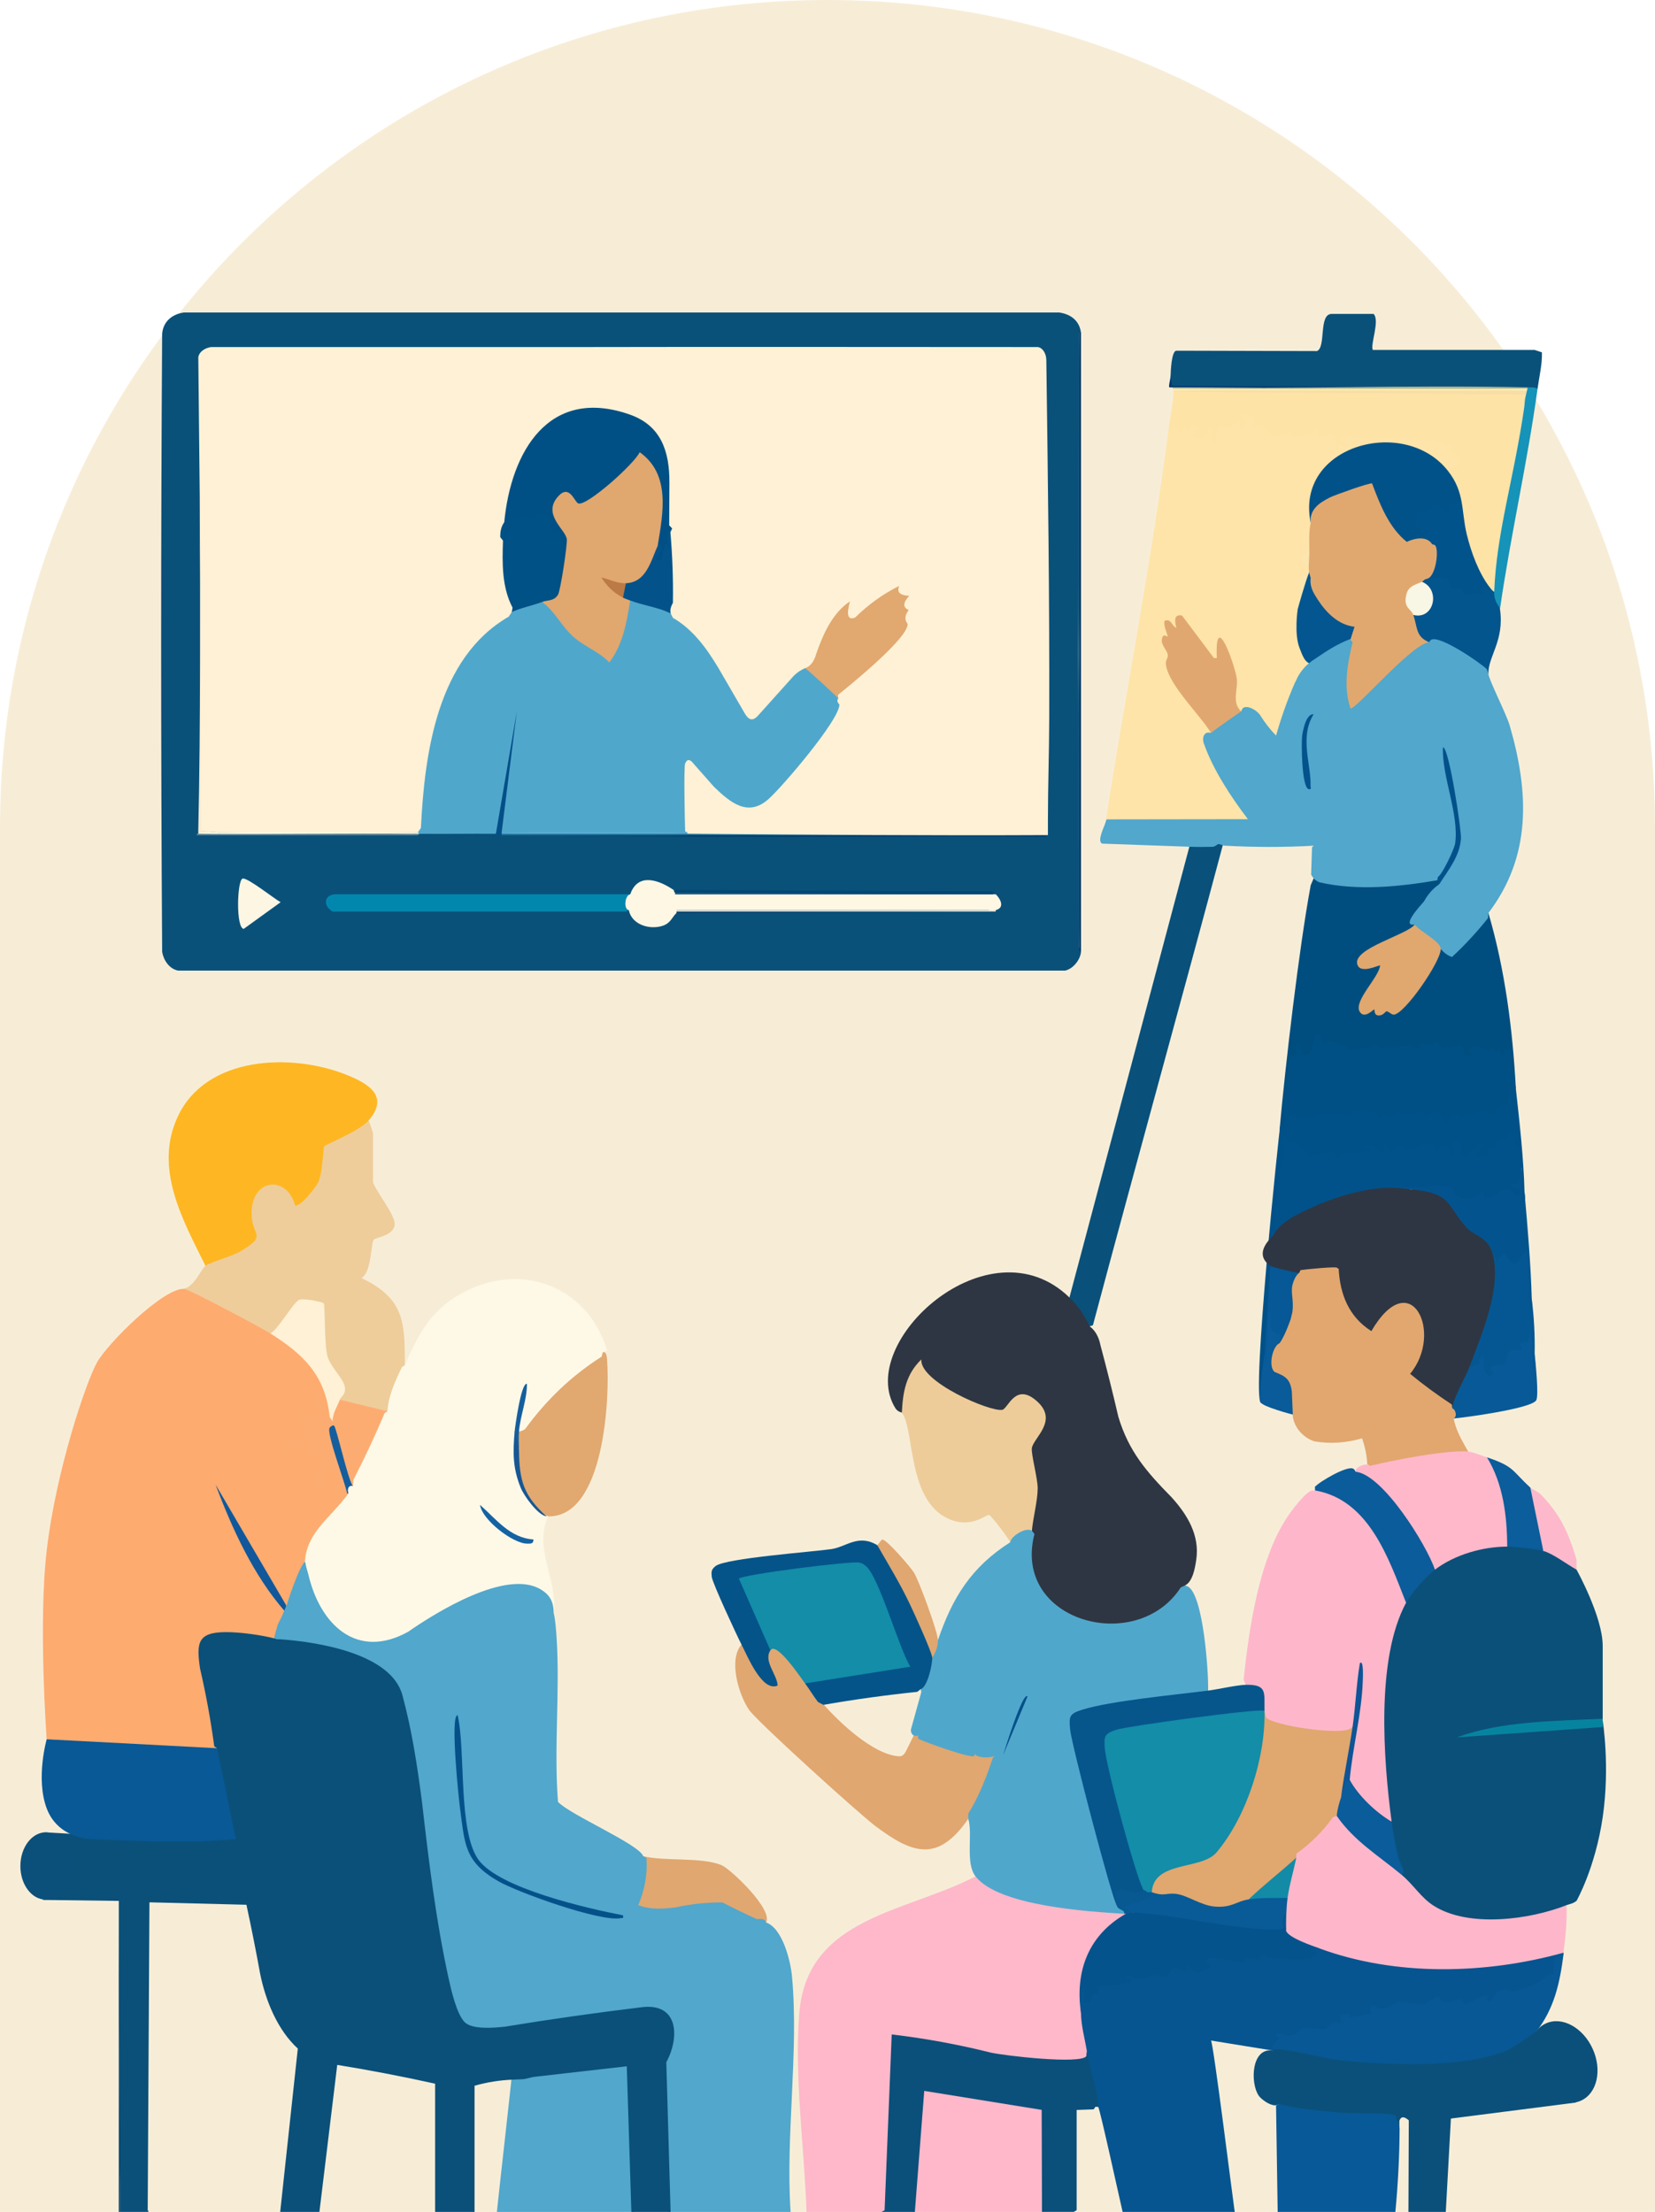 <svg width="443" height="592" viewBox="0 0 443 592" fill="none" xmlns="http://www.w3.org/2000/svg">
<path d="M0 221.5C0 99.169 99.169 0 221.5 0C343.831 0 443 99.169 443 221.5V592H0V221.5Z" fill="#F7EDD7"/>
<path d="M235.988 592L237.926 544.204L235.992 543.438C246.225 543.511 255.997 547.195 266.079 548.714C272.564 549.689 279.978 550.803 286.447 550.363C287.519 550.29 290.991 550.259 290.902 548.829L291.854 549.758L294.626 561.999C294.874 563.599 294.866 564.061 293.223 563.857L292.743 564.554L288.195 564.716V591.526L287.426 591.992H278.918L278.144 591.642L278.063 565.399L248.282 560.531C247.273 570.806 246.41 581.162 245.695 591.591L244.887 591.996H235.992L235.988 592Z" fill="#0B507A"/>
<path d="M411.172 543.821L412.475 543.008C415.48 543.544 418.423 543.628 421.304 543.266L422 543.821V561.936L421.745 562.745L388.367 567.015L387 592L386.422 591.998H377.528L377 592L377.094 567.497C376.112 566.622 375.076 566.175 374.577 567.613V569.5C373.703 569.989 372.91 567.725 372.922 566.819C362.883 566.665 352.874 565.74 342.893 564.052L342.336 563.092C341.079 564.368 337.754 562.132 336.883 560.826C334.617 557.415 334.934 547.841 340.789 548.831C340.287 548.296 340.499 548.091 341.176 548.446L341.683 547.675C358.532 550.809 376.159 553.395 393.53 550.604C400.479 549.487 405.132 547.486 410.379 543.347L411.172 543.821Z" fill="#0B507A"/>
<path d="M342.336 563.094C346.586 564.385 353.806 564.932 358.393 565.399C361.668 565.73 371.208 565.321 373.436 566.15C373.919 566.331 373.436 567.461 374.043 567.719C374.337 568.332 374.635 568.983 374.635 569.673C374.623 576.741 374.177 585.024 373.5 592H372.883H342.719H342C341.876 582.638 341.69 572.933 341.566 563.568L342.332 563.098L342.336 563.094Z" fill="#085997"/>
<path d="M403.437 413.936L404.126 413.184C405.046 413.13 412.115 413.882 412.436 414.148C412.757 414.414 412.92 414.726 413.101 415.092C413.898 414.448 414.973 414.653 416.323 415.701C418.183 416.649 421.23 418.31 421.996 420.102C421.996 420.102 429 432.673 429 440.5C429 448.327 429 460.5 429 460.5L420.631 461.041C412.123 461.107 403.762 462.124 395.552 464.094L421.462 461.774L429 460.5C429 460.5 431 472.734 429 486.367C427 500 422 508.748 422 508.748C421 509.5 420.5 509.5 419.293 509.904C419.165 510.305 418.999 510.737 418.631 510.98C416.079 512.679 406.256 514.113 402.884 514.348C390.424 515.216 383.053 512.637 375.35 502.959L375.207 501.807C373.695 497.864 372.419 493.671 371.966 489.296C371.939 489.019 372.009 488.73 372.101 488.437C372.194 488.144 372.341 487.836 372.5 487.55L371.564 486.367C369.955 472.608 368.733 458.232 370.856 444.434C371.309 441.485 373.49 430.655 375.601 429.31C375.833 429.16 376.096 429.056 376.367 428.967L376.375 427.468C378.328 424.646 380.629 422.033 383.235 419.798L384.101 420.099C384.14 419.621 384.268 419.162 384.589 418.796C386.727 416.368 399.098 412.506 402.266 413.184C402.741 413.284 403.12 413.573 403.437 413.932V413.936Z" fill="#0B5079"/>
<path d="M429 460V462.227L390 465C401.738 460.616 416.159 460.646 429 460Z" fill="#06849F"/>
<path d="M49.199 344.947L50.897 344.75C58.167 348.188 65.38 352.054 72.391 355.985L72.402 356.894L73.806 356.883C78.953 360.221 83.857 364.229 86.514 369.871C87.755 372.504 89.418 376.612 88.258 379.249L87.372 379.129L85.717 375.09L85.524 376.266C87.987 378.412 84.967 382.047 83.772 378.428C83.525 378.127 80.28 379.326 80.218 379.507C82.801 379.495 83.3 380.779 81.719 382.721C82.063 383.77 82.183 384.822 81.846 385.897C83.045 386.163 82.968 387.092 82.647 388.067C84.437 388.398 86.935 389.454 85.323 391.42L86.007 392.546C88.648 388.919 90.323 393.586 90.667 396.438C91.897 398.219 92.218 400.2 89.488 399.248C89.271 399.306 90.335 400.89 90.922 400.408C91.711 398.504 92.369 398.261 92.895 399.676C93.003 399.34 93.134 399.344 93.281 399.676L93.424 400.786L86.572 408.614C83.818 411.785 82.047 415.64 82.376 419.91L81.68 420.874C79.379 422.396 77.526 427.148 76.653 429.738L76.173 429.939C75.496 429.056 75.527 429.503 76.266 431.28L73.945 439.374C69.827 438.738 56.145 435.527 54.316 439.655C52.289 444.218 58.612 462.044 58.09 467.894L57.769 468.642C47.316 467.891 36.863 467.135 26.406 466.384L12.496 465.5C12.496 465.5 10.222 434.585 12.499 415C14.999 393.5 23.092 369.737 25.992 364.603C28.893 359.469 43.592 344.835 49.195 344.947H49.199Z" fill="#FEAB6F"/>
<path d="M108.367 365.377C106.611 369.351 105.478 373.686 103.726 377.71L103.204 378.377C99.248 377.421 95.288 376.465 91.328 375.509L90.961 374.627L90.489 373.848C92.098 372.257 91.688 371.247 90.694 369.493C88.184 366.198 86.158 363.103 86.351 358.794L85.988 349.386C85.663 348.885 79.209 347.659 79.054 349.976C77.333 352.504 75.446 354.89 73.392 357.137L72.394 356.898C70.035 355.395 50.498 344.977 49.191 344.95C52.115 344.264 53.759 339.747 54.992 338.783C54.791 338.49 54.76 338.197 54.934 337.901C60.081 336.517 64.401 334.22 67.889 331.009C62.792 321.069 72.746 308.863 79.576 321.725C84.882 318.028 85.651 312.891 85.949 306.871L86.285 306.25C90.381 304.381 94.24 302.169 97.864 299.609L98.691 299.852C98.958 300.704 99.852 302.797 99.852 303.514V316.232C99.852 317.843 105.9 325.101 105.648 327.756C105.358 330.863 100.509 331.125 100.022 331.823C99.279 332.879 99.473 340.502 96.766 342.059C108.158 347.528 108.39 353.637 108.359 365.377H108.367Z" fill="#EECD9B"/>
<path d="M98.698 299.854C96.158 302.811 87.128 306.252 86.764 306.842C86.513 307.251 86.355 313.753 85.237 316.308C84.649 317.657 80.267 323.269 78.984 322.594C76.802 314.674 67.846 315.325 67.355 323.939C66.953 331.015 72.131 330.241 64.416 334.87C62.061 336.284 56.268 337.787 54.999 338.782C48.889 326.467 41.116 312.67 47.59 298.829C55.185 282.584 77.966 281.79 92.612 287.614C98.451 289.934 104.352 293.275 98.698 299.854Z" fill="#FEB722"/>
<path d="M76.656 429.738C76.529 430.116 76.803 430.86 76.27 431.28C67.87 421.698 62.131 409.172 57.711 397.363L76.656 429.738Z" fill="#10589B"/>
<path d="M92.898 399.676C91.622 398.554 92.527 400.701 91.073 401.167C89.375 401.711 88.262 399.075 88.258 397.753C88.606 397.383 90.953 399.919 90.969 398.331C88.822 396.562 90.172 391.809 87.264 391.987C86.201 392.052 87.813 400.489 84.553 398.527C83.474 396.303 85.822 394.349 85.872 394.103C85.953 393.725 84.557 391.821 84.422 391.343C84.205 390.584 85.458 390.996 85.156 390.241C84.646 388.961 82.14 388.981 81.842 388.522C81.641 388.214 82.318 386.88 82.066 386.572C81.66 386.082 79.731 389.532 77.816 386.572C78.253 391.54 76.2 386.19 73.949 387.335C74.158 386.055 76.904 385.905 77.012 385.774C77.36 385.346 76.362 383.064 78.126 383.962C78.416 384.113 78.752 385.689 79.247 385.82C82.554 386.699 80.841 382.76 80.871 382.525C80.98 381.75 84.205 379.916 78.977 380.397C79.356 377.958 81.556 378.644 81.676 378.281L81.486 376.944C82.163 378.004 84.445 377.499 84.777 377.707C84.843 377.749 84.07 379.187 84.967 379.237C86.347 379.31 85.864 376.065 83.231 376.35C83.06 375.059 84.669 376.296 84.77 376.165C85.149 375.661 84.646 371.756 84.777 370.773L88.254 379.249L88.687 378.971C88.76 377.568 89.445 374.72 90.961 374.624L103.723 377.707C100.687 384.679 98.66 391.22 94.441 397.749C93.742 398.13 93.262 397.695 92.999 396.446C91.653 391.767 90.28 387.115 88.88 382.49C89.983 387.82 91.471 393.081 93.351 398.273C93.366 398.793 93.328 399.352 92.895 399.68L92.898 399.676Z" fill="#FDAC71"/>
<path d="M72.402 356.898C74.495 355.764 78.563 348.453 80.148 347.852C81.235 347.439 86.394 348.438 86.665 348.846C87.055 349.444 86.769 360.039 87.674 363.064C88.579 366.09 92.198 369.169 92.342 371.52C92.458 373.443 91.34 373.575 90.965 374.623C90.346 376.353 89.012 378.2 89.023 380.4L88.258 379.248C87.047 368.071 81.347 362.598 72.402 356.894V356.898Z" fill="#FEF1D5"/>
<path d="M92.898 399.678C92.504 397.142 87.31 383.579 88.223 382.134C88.424 381.814 89.127 381.336 89.414 381.563C90.079 382.091 93.084 395.897 94.445 397.751C94.054 398.352 93.78 398.984 93.285 399.678H92.898Z" fill="#145E9E"/>
<path d="M286.261 347.261L287.44 347.35C289.32 348.922 291.795 352.499 291.675 354.969C293.171 356.103 294.142 357.818 294.583 360.111C296.281 366.439 297.87 372.795 299.351 379.181C302.12 388.447 306.954 393.977 313.532 400.664C317.801 405.347 321.189 410.909 320.203 417.48C319.863 419.735 319.256 423.308 317.198 424.344C310.175 438.763 285.387 438.801 277.691 424.984C274.385 419.045 275.653 415.804 276.206 409.699L275.525 408.777C277.606 401.308 276.794 395.037 275.409 387.741C276.229 385.683 277.285 383.698 278.577 381.783C280.947 378.067 275.289 371.943 271.774 374.757C268.978 378.457 268.352 378.619 264.067 377.339C257.628 375.412 249.662 371.276 245.976 365.653C243.223 368.91 242.426 373.111 242.213 377.258L241.394 378.094C241.332 378.01 240.284 377.882 239.68 376.911C228.798 359.463 264.678 326.325 286.253 347.261H286.261Z" fill="#2E3643"/>
<path d="M198.476 440.145L199.482 440.43L201.907 445.24C204.049 449.58 209.95 454.528 205.31 445.702C204.853 444.446 204.335 441.443 206.211 441.686C205.704 439.971 207.232 440.511 208.427 441.05C210.086 441.802 214.842 447.949 215.856 449.738L215.492 450.551C217.317 450.998 219.05 453.715 218.973 455.561L220.26 455.966C224.638 460.969 233.784 469.66 240.656 470.061C241.561 470.115 242.083 469.482 242.481 468.742L244.558 464.549L245.66 464.43C247.16 465.447 259.098 469.44 260.935 469.44H266.93C265.096 475.056 262.567 481.931 259.195 486.784C251.055 498.493 244.392 496.296 234.267 488.695C230.052 485.531 202.603 460.718 200.487 457.612C197.691 453.503 194.938 444.242 198.48 440.148L198.476 440.145Z" fill="#E0A770"/>
<path d="M241.402 378.092C241.665 372.593 242.47 367.833 246.627 363.836C246.051 369.787 265.07 377.95 268.283 377.329C269.853 377.025 271.756 369.852 277.553 375.017C283.396 380.22 276.667 384.764 276.203 387.562C275.952 389.069 277.777 395.721 277.762 398.35C277.738 401.692 276.528 406.17 276.207 409.701C274.026 410.267 272.255 411.604 270.406 412.784C270.004 411.689 265.22 405.565 264.768 405.469C263.89 405.28 259.973 409.315 253.758 406.44C242.76 401.356 244.856 382.66 241.402 378.092Z" fill="#EDCC9A"/>
<path d="M300.958 512.22C301.085 511.885 301.217 511.885 301.345 512.22L300.672 513.519C291.742 518.807 288.745 529.013 289.356 538.814C289.685 539.084 290.048 539.392 290.172 539.812C290.59 541.211 291.394 546.168 291.487 547.678L290.903 548.831L290.776 550.33C289.144 552.55 268.698 550.18 265.159 549.351C256.361 547.154 247.54 545.539 238.688 544.503L236.782 591.558L235.989 591.997H215.88C215.3 574.773 212.6 556.181 213.927 538.983C215.93 513.029 242.463 511.916 261.126 502.195L262.158 502.218C266.621 506.462 273.284 507.934 279.224 509.087L300.66 511.831L300.962 512.216L300.958 512.22Z" fill="#FEB8CA"/>
<path d="M244.883 592L247.396 559.613L278.829 564.693L278.914 592H244.883Z" fill="#FEB8CA"/>
<path d="M276.207 409.698L276.9 410.558C270.816 433.987 304.287 443.11 316.055 424.861L317.196 424.344C317.462 424.41 317.725 424.491 317.961 424.618C322.088 426.795 323.522 447.481 323.383 452.48L322.614 453.354C311.225 454.276 300.025 456.033 289.015 458.631C287.198 459.136 286.595 460.562 287.213 462.913C290.179 477.108 294.17 491.418 298.165 505.443C298.084 506.981 298.37 508.596 299.02 510.288C300.203 509.645 302.195 511.645 300.953 512.215C291.684 511.637 267.363 510.215 261.121 502.194C258.314 498.587 260.437 490.967 259.188 486.778L259.199 485.367C262.111 480.704 264.064 475.52 265.812 470.328L266.922 469.434C266.11 470.656 261.659 470.663 260.928 469.434C260.905 469.615 260.866 469.792 260.785 469.943C260.286 470.845 247.582 466.27 245.823 465.395L245.653 464.424C244.651 465.094 243.696 463.969 243.831 462.882L246.616 452.849L246.426 452.09L246.403 451.25C247.981 449.257 248.449 446.533 248.75 444.058L249.52 443.611C249.678 442.181 249.937 440.763 250.289 439.348L251.067 438.986C254.953 427.478 260.077 419.368 270.403 412.778C270.608 411.074 274.711 408.615 276.203 409.694L276.207 409.698Z" fill="#50A7CC"/>
<path d="M275.043 454.025L268.477 469.823C268.794 468.81 273.771 452.576 275.043 454.025Z" fill="#045189"/>
<path d="M234.829 413.552C235.177 413.756 235.514 413.972 235.815 414.23C236.117 414.489 236.395 414.731 236.581 415.036C241.894 423.727 246.516 432.919 249.818 442.223L249.524 443.614C249.652 445.21 248.275 451.608 246.431 452.094L245.533 452.81C237.145 453.678 228.773 454.834 220.412 456.287L218.974 455.562C217.732 453.944 216.704 452.167 215.493 450.552L215.725 449.735L242.416 445.391C239.694 438.816 237.076 432.179 234.562 425.484C231.778 418.967 231.534 418.678 224.999 419.218C216.263 419.938 207.426 421.233 198.868 422.91L206.738 440.959L206.212 441.687C204.301 444.613 208.006 448.124 208.153 451.13C204 452.93 200.125 443.322 198.477 440.146C197.267 437.81 190.67 423.615 190.515 422.035C190.383 420.667 190.372 420.081 191.528 419.152C194.173 417.028 217.601 415.34 222.539 414.608C226.553 414.014 229.72 410.488 234.825 413.552H234.829Z" fill="#04548A"/>
<path d="M251.07 438.988C251.121 440.406 250.436 442.491 249.523 443.613C249.396 442.025 244.701 431.796 243.669 429.599C241.047 424.03 237.895 418.862 234.828 413.551C235.219 413.281 235.849 412.071 236.178 412.051C237.307 411.982 243.788 419.478 244.655 420.908C246.051 423.217 250.985 436.66 251.07 438.988Z" fill="#E0A771"/>
<path d="M215.493 450.551C214.178 448.798 207.813 439.239 206.212 441.687L197.785 422.512C198.941 421.375 227.744 417.748 229.968 418.203C230.807 418.377 231.116 418.62 231.751 419.124C235.281 421.938 240.676 441.351 243.685 446.081L215.489 450.555L215.493 450.551Z" fill="#138DA8"/>
<path d="M326.094 225.852L327.5 225.5C316.103 268.258 303.95 311.927 292.546 354.7L291.676 354.962C290.156 351.887 288.741 349.659 286.262 347.254L318.359 226.619L319.322 225.821C321.577 225.813 323.843 225.917 326.094 225.848V225.852Z" fill="#09517B"/>
<path d="M312.945 113.698C314.194 113.54 315.196 113.852 315.958 114.638C316.062 113.382 317.01 112.889 318.077 113.617C320.123 111.617 322.06 114.426 320.08 116.276C321.314 117.043 322.23 116.319 322.826 114.11C323.495 113.043 324.33 113.363 325.359 113.802C326.55 113.278 328.051 113.189 329.853 113.544C330.019 112.241 330.611 111.671 331.624 111.829C331.612 108.977 337.943 110.287 336.895 112.8C338.689 113.004 340.124 114.11 341.191 116.118C342.715 115.22 344.231 114.877 345.735 115.086C347.116 117.298 350.337 115.34 351.969 114.068C353.129 113.725 353.64 114.423 353.504 116.157C356.258 114.835 357.151 115.016 358.041 118.126C361.177 118.917 358.733 118.789 358.315 118.311C356.347 116.053 362.19 115.671 363.625 116.623C369.882 116.142 376.089 116.315 382.253 117.144C383.568 116.673 384.411 116.87 384.786 117.733C385.645 117.417 386.434 117.649 387.157 118.427C388.653 116.766 389.38 117.344 389.334 120.161L391.534 122.351C392.718 124.22 389.048 127.365 387.586 126.035L386.434 125.846C379.349 117.637 365.609 117.101 357.267 123.657C351.687 128.039 351.122 133.235 350.852 139.91L351.455 140.858C351.215 143.213 351.149 145.576 351.254 147.95L350.461 148.775C349.923 148.632 349.757 148.359 350.032 147.931L349.688 142.994C350.074 145.005 350.074 146.802 349.688 148.389C349.131 149.376 349.278 150.201 350.121 150.86C350.488 152.506 351.045 155.631 348.686 154.942C349.065 157.755 349.753 161.487 348.686 164C347.379 167.997 348.013 169.362 350.852 173C351.729 174.295 352.696 176.637 351.254 177.5C352.893 175.677 349.196 180.044 348.036 181.346L347.754 182.306C345.109 186.75 343.813 193.248 341.945 198.108C338.368 196.497 336.698 188.28 332.285 190.4C330.564 191.109 330.023 188.172 330.019 186.8C331.032 181.466 329.18 176.351 326.635 171.707L326.465 175.804C326.109 177.095 324.856 177.273 324.06 176.236L316.008 165.479H315.505C315.563 168.716 314.941 169.738 312.493 166.793C312.907 168.208 313.065 169.483 312.969 170.624C311.375 170.736 311.495 172.227 313.336 175.099C312.516 178.329 313.444 181.427 316.12 184.399L324.477 195.229L324.168 196.185C323.677 196.663 322.675 197.314 322.617 197.896C326.024 205.79 329.992 213.621 335.77 220.073H295.938C301.429 184.707 308.44 149.191 312.953 113.702L312.945 113.698Z" fill="#FEE4A8"/>
<path d="M314.106 104.832C345.349 104.689 376.711 104.778 408.198 105.086L408.465 105.603C408.84 106.196 409.06 106.836 409.118 107.534C406.937 122.11 404.362 136.629 401.392 151.093C401.372 153.761 400.893 156.2 399.953 158.409C398.793 159.102 398.631 158.505 398.793 157.252C398.344 157.206 397.838 157.152 397.528 156.828C395.637 154.882 392.563 147.02 392.118 144.214C392.466 143.871 392.64 143.466 392.609 142.992C392.447 142.514 392.18 142.16 391.817 141.932C391.809 139.558 391.627 135.542 390.846 133.345C390.8 133.218 390.529 133.172 390.192 133.148C389.694 131.013 388.781 128.99 387.493 127.205L387.582 126.038C388.56 125.933 390.9 124.272 391.063 123.528C391.422 121.86 387.172 121.628 388.742 117.948C385.884 120.996 386.847 118.699 385.803 118.364C385.308 118.202 384.5 118.772 384.303 118.715C383.599 118.514 384.16 117.578 384.102 117.562C383.676 117.45 382.899 118.056 382.067 117.894C376.108 116.73 370.516 117.285 363.861 117.404C362.051 117.439 359.885 115.839 358.59 117.751L360.891 118.907C359.089 120.545 359.05 116.807 357.812 120.638C358.114 120.052 356.463 116.152 356.258 116.021C355.624 115.616 351.985 119.135 352.777 114.475C350.032 116.163 350.02 116.965 346.056 116.78C345.646 116.761 345.581 115.658 345.244 115.635C344.854 115.608 341.876 116.302 341.443 117.127C339.965 117.181 338.647 111.338 335.383 114.471C334.772 113.377 336.543 112.105 336.531 111.966C336.504 111.685 332.266 110.12 332.316 111.623C334.996 114.803 331.001 117.05 331.512 112.548C329.926 112.34 331.589 113.828 329.98 114.309C327.231 115.13 325.177 110.814 325.521 119.092C322.934 118.807 326.036 114.336 323.967 114.086C322.985 113.966 322.973 119.466 319.144 116.568C319.303 115.23 321.066 115.084 319.717 113.704C318.255 113.188 318.881 115.173 318.17 115.23C317.853 115.257 317.617 113.461 316.824 114.082C316.758 114.132 316.84 115.446 316.232 115.62C315.478 115.836 314.225 112.891 313.143 115.62L312.949 113.693C313.235 111.434 314.218 106.69 314.109 104.828L314.106 104.832Z" fill="#FEE3A7"/>
<path d="M367.473 93.655H410.786L412.731 94.306C412.82 97.613 412 100.824 411.559 104.061C410.917 104.832 409.243 104.639 408.852 103.676L313.568 103.495C313.286 102.681 313.209 101.714 313.332 100.592C313.383 99.321 313.549 94.183 314.814 93.863L352.503 93.959C355.013 93.015 352.886 84.019 356.452 84.019H367.666C369.438 85.766 366.715 92.294 367.473 93.655Z" fill="#0A517A"/>
<path d="M313.332 100.594L313.715 103.296L408.851 103.677C377.137 103.955 345.426 103.955 313.719 103.677C313.719 103.635 312.903 103.87 312.914 103.438C312.934 102.517 313.293 101.615 313.332 100.594Z" fill="#033871"/>
<path d="M408.851 104.446C408.882 105.059 408.469 105.486 408.465 105.602L314.105 104.831C314.098 104.704 314.117 104.573 314.105 104.446C345.085 104.107 377.779 104.107 408.851 104.446Z" fill="#F7DEA6"/>
<path d="M408.852 103.676V104.062C377.872 104.401 345.178 104.401 314.105 104.062C314.105 104.031 313.715 103.815 313.719 103.676C345.403 104.193 377.179 102.986 408.852 103.676Z" fill="#B0B699"/>
<path d="M408.852 104.062C408.856 104.19 408.844 104.321 408.852 104.448H314.106C314.094 104.325 314.102 104.19 314.106 104.062H408.852Z" fill="#FEF0AC"/>
<path d="M350.457 148.77C350.639 150.527 350.395 152.786 350.844 154.551C350.047 157.241 348.013 160.374 347.363 163.03H346.977C347.735 160.155 348.322 157.206 347.75 154.169L350.457 154.162C348.288 151.988 350.426 153.121 350.051 151.676C349.997 151.471 348.272 150.758 348.543 149.309C348.74 148.249 349.687 148.461 349.687 148.388V142.992C350.132 144.808 350.268 146.9 350.461 148.773L350.457 148.77Z" fill="#FCE5AE"/>
<path d="M384.875 234.719C385.757 234.473 385.885 235.116 385.262 236.646C383.054 240.111 380.629 243.403 377.938 246.513C377.733 247.141 378.537 247.226 378.688 247.438L378.815 248.432C375.196 250.564 371.445 252.491 367.558 254.206C365.47 254.984 361.552 258.846 366.127 258.519C369.267 257.509 371.135 257.085 369.271 260.985C368.672 261.621 361.641 272.232 365.698 270.675C367.341 269.268 368.424 269.38 368.946 271.01C370.601 269.923 371.974 269.858 373.065 270.81C375.575 270.617 384.284 257.663 384.829 254.414L385.649 253.994C386.921 252.98 387.849 255.501 388.162 255.528C388.92 255.593 397.436 245.646 398.41 244.359C402.873 259.606 404.9 275.516 405.758 291.379C404.613 291.017 404.876 289.337 405.371 288.681L404.521 288.061C404.176 285.895 403.848 283.748 403.534 281.624C403.368 283.559 401.628 283.887 400.912 282.083C398.855 281.906 396.809 281.459 394.768 280.75L394.226 280.996C395.471 284.407 390.73 284.33 390.742 280.603L386.144 281.316C384.276 279.47 381.364 279.821 379.415 281.301C378.734 280.954 378.046 280.703 377.342 280.549L369.565 281.262C368.444 280.233 367.473 280.218 366.653 281.224L361.363 281.782C359.742 280.923 358.014 280.168 356.173 279.524C354.417 280.202 352.716 279.894 352.812 277.682C351.946 282.611 350.225 284.099 347.646 282.145C347.468 283.027 346.888 283.451 345.995 283.486L345.109 289.044L344.5 302.5H342.5C343.997 285.546 347.719 253.693 350.844 236.928L351.606 235.12C357.136 236.111 362.805 236.785 368.447 236.681C370.741 236.639 383.464 235.486 384.864 234.735L384.875 234.719Z" fill="#004E7F"/>
<path d="M405.371 288.677C405.463 289.606 405.661 290.508 405.757 291.375C406.751 300.444 407.838 309.979 408.078 319.125C408.898 323.245 406.248 323.927 407.273 318.712C406.6 317.899 406.593 316.99 407.099 316.076L407.304 312.569L406.5 312.091C406.55 310.457 406.395 308.865 406.036 307.308C404.222 307.239 404.659 305.489 405.139 304.236L404.62 303.832C404.176 305.562 403.549 305.631 401.828 305.766C401.306 307.123 400.568 307.886 399.609 308.056C399.864 309.96 399.632 310.835 397.571 309.84C396.159 310.75 394.724 310.966 393.893 309.351C391.468 311.108 390.227 310.141 390.173 306.445L389.933 306.36C390.73 310.175 388.726 311.659 386.557 307.181L386.097 307.096C386.089 309.478 383.711 309.505 383.355 307.308C382.326 306.93 381.359 306.88 380.451 307.158C378.83 308.264 376.189 309.832 374.986 307.52L374.445 307.543C373.006 309.285 371.935 309.466 371.239 308.083C370.551 309.266 369.41 309.15 367.816 307.74C367.337 308.988 366.389 309.139 365.16 309.2L359.846 309.528C358.384 311.509 357.201 311.355 356.292 309.065L354.649 309.266C351.11 310.757 349.103 310.299 348.62 307.894L347.927 308.075C346.984 306.915 345.812 306.225 344.412 306.001C344.834 307.77 344.652 309.092 343.871 309.971C344.381 313.656 342.471 315.07 342.707 310.638C343.999 325.5 338.845 376.845 337.499 375.5C334.999 373.5 342.366 302.637 342.664 301.492L343.48 301.003L343.732 301.218C343.704 299.584 343.859 297.545 344.203 295.102L345.24 295.599C344.896 297.383 345.557 297.931 347.22 297.241C348.403 298.998 351.141 298.513 352.889 297.41C355.511 297.037 358.226 297.218 361.033 297.962C362.476 295.518 367.263 296.297 369.224 297.865C370.148 297.357 371.138 297.449 372.198 298.135C373.099 296.709 374.541 296.524 376.525 297.58C378.757 296.667 380.497 296.744 381.75 297.815C384.294 295.927 385.996 296.909 387.152 299.615C387.527 297.326 389.043 296.74 391.7 297.854C394.519 296.786 397.203 296.555 399.752 297.16C400.312 295.51 401.295 294.736 402.702 294.844C402.818 293.286 403.116 291.768 403.596 290.288C402.451 288.685 404.238 287.397 405.355 288.677H405.371Z" fill="#005188"/>
<path d="M381.782 154.937C383.843 153.133 388.727 153.33 389.102 156.775C390.869 156.567 392.018 157.126 392.556 158.452L396.345 158.055C396.345 156.933 397.165 156.664 398.797 157.249C399.134 157.685 399.486 158.109 399.957 158.406C400.978 159.493 401.493 161.034 401.504 163.031C402.749 171.502 398.244 175.769 398.41 180.374L390.305 174.385C388.746 173.595 384.152 171.818 382.555 171.895C380.83 172.115 380.095 171.606 379.21 170.134C378.556 169.055 377.346 165.459 378.301 164.572L378.904 163.913C383.27 164.453 384.191 158.359 380.695 156.587L380.621 155.708C380.254 154.605 380.873 154.108 381.782 154.937Z" fill="#03558E"/>
<path d="M399.57 335.697C400.177 335.23 400.429 335.469 400.696 336.07C402.707 333.77 403.546 335.014 404.752 337.022L405.429 337.435C406.404 335.577 407.571 334.452 408.933 334.059C409.37 338.795 409.648 343.555 409.776 348.334C409.776 348.373 409.633 347.679 410.012 347.645C410.619 352.474 410.889 357.434 410.785 362.29C410.936 363.724 411.412 368.407 409.606 366.121L409.238 359.693L407.745 360.055C408.09 361.3 406.957 362.159 404.338 362.633C403.662 365.821 403.275 366.21 400.019 366.372C401.562 370.365 395.908 369.532 396.453 365.555C395.691 366.41 393.808 367.058 393.383 365.763L392.988 364.614C396.844 356.367 398.959 347.872 399.342 339.119C398.955 337.77 399.033 336.629 399.574 335.697H399.57Z" fill="#055793"/>
<path d="M407.305 312.574C407.579 315.738 407.575 319.03 407.695 322.206C408.407 321.832 408.097 319.862 408.078 319.126C408.91 328.569 409.737 338.17 410.012 347.647C410.039 348.522 410.34 350.553 409.629 351.112L408.844 334.543C407.811 334.944 406.175 338.278 405.503 338.301C402.482 337.603 403.743 332.832 400.719 337.622L399.566 335.699L398.654 335.341C397.293 332.839 395.139 330.812 392.184 329.267L390.223 326.927C387.52 322.229 384.546 319.327 378.715 319.211L377.91 318.355L371.908 318.005C371.498 317.912 371.556 317.515 372.078 316.822C376.816 316.875 381.538 316.856 386.275 316.656C388.054 316.725 389.864 317.149 390.018 319.196C392.145 320.352 394.508 320.105 397.103 318.456C397.722 319.527 398.348 319.955 398.983 319.743C400.692 318.348 402.304 317.55 403.824 317.35C403.816 316.386 404.486 315.97 405.839 316.101L406.361 312.829L407.305 312.574Z" fill="#03548E"/>
<path d="M393.382 365.762C397.845 365.538 394.616 364.39 396.859 362.678C397.648 364.544 396.418 368.934 399.365 368.07C400.768 367.658 398.63 366.617 398.986 366.143C399.697 365.187 402.431 365.423 402.586 365.319C403.356 364.806 402.977 362.844 403.808 362.085C405.019 360.983 407.176 361.256 407.308 361.133C407.428 361.017 406.631 360.139 407.084 359.572C407.459 359.106 408.576 359.372 408.766 359.098C410.092 357.167 409.551 355.321 409.632 353.047L410.405 366.533C411.152 365.561 410.761 363.523 410.788 362.297C410.974 364.278 411.983 373.678 411.179 374.827C409.644 377.012 392.454 379.355 389.132 379.641C388.962 378.658 388.618 378.265 388.745 376.943L388.103 376.068C387.929 375.316 391.758 367.215 392.481 365.954L393.386 365.766L393.382 365.762Z" fill="#075A97"/>
<path d="M350.843 154.551C352.077 159.388 357.491 167.262 363.206 166.896C363.856 167.686 362.224 171.185 362.058 171.895C358.902 173.398 353.743 175.344 351.23 177.676C349.254 177.707 348.5 175 347.908 173.575C346.327 169.767 347.363 163.03 347.363 163.03C347.363 163.03 349.409 155.578 350.5 153L350.843 154.551Z" fill="#03568F"/>
<path d="M362.059 171.894L362.577 173.073C361.409 178.099 360.5 183.437 361.989 188.486C367.875 182.281 374.171 176.654 380.876 171.609L382.559 171.894C382.686 171.555 382.903 171.296 383.247 171.162C385.695 170.225 395.842 177.085 397.981 179.093L398.414 180.373C398.464 181.811 403.213 191.095 404.103 194.167C409.3 212.093 409.985 229.121 398.414 244.352L398.306 245.713C395.355 249.432 392.149 252.901 388.68 256.119C387.625 255.818 386.615 255.105 385.652 253.988L384.852 253.818C382.725 251.814 380.61 249.887 378.51 248.029L378.691 247.436C376.255 247.863 377.079 245.801 381.163 241.253C382.234 239.311 383.599 237.773 385.266 236.644C385.699 235.295 385.571 234.651 384.879 234.717L384.74 235.592C374.762 237.303 363.517 238.486 353.342 236.181C353.033 236.112 352.743 235.95 352.456 235.773C352.17 235.596 351.884 235.349 351.621 235.102L350.952 234.116L351.196 226.754L351.683 226.342C343.686 226.789 335.665 226.781 327.625 226.326L326.094 225.852C325.858 226.053 325.614 226.241 325.347 226.384C325.081 226.527 324.841 226.642 324.593 226.646C322.416 226.704 320.123 226.696 318.356 226.623L295.021 225.791C293.482 225.139 295.806 220.83 295.926 220.071L296.193 219.3L334.033 219.25C329.52 213.318 324.69 206.022 322.234 198.958C321.65 197.277 322.443 195.578 324.16 196.175L323.882 195.397C326.357 193.516 328.874 191.727 331.454 189.993L332.281 190.394C332.653 187.973 336.261 189.82 337.293 191.396C338.55 193.4 339.977 195.231 341.57 196.88C342.92 192.07 344.587 187.384 346.571 182.824L347 182C347.5 180.5 349.305 178.319 350.322 177.563C350.554 177.394 350.5 177.5 351 177L352.5 176C355.594 173.907 357.989 172.368 361.5 171L362.059 171.89V171.894Z" fill="#51A7CC"/>
<path d="M385.262 236.645L384.875 234.718C386.039 234.093 389.303 227.256 389.516 225.656C390.552 217.748 385.973 208.012 386.229 200.03C387.83 199.745 391.221 222.272 391.055 224.496C390.707 229.233 387.675 232.86 385.262 236.641V236.645Z" fill="#03518A"/>
<path d="M351.617 191.169C347.8 197.367 350.975 204.516 350.797 210.293C350.782 210.841 351.172 211.361 350.271 211.203C348.419 210.679 348.322 199.005 348.531 197.147C348.69 195.74 349.544 190.988 351.617 191.169Z" fill="#04528C"/>
<path d="M350.844 139.906C346.532 119.228 375.942 111.158 387.582 126.031C392.13 131.843 391.086 136.672 392.61 142.989C392.726 145.14 390.131 144.488 390.382 142.434C391.531 141.367 390.452 135.447 390.111 135.292C390.042 135.262 388.677 135.554 388.627 135.608C388.739 140.522 386.484 138.021 384.523 135.759C383.267 136.838 381.797 138.006 380.022 137.801L379.573 140.469C381.917 140.908 382.946 141.968 382.652 143.644C383.804 144.369 384.028 145.047 383.332 145.683C381.395 142.735 376.766 146.065 376.36 145.887C373.471 144.623 366.939 133.577 367.082 129.881C361.695 132.625 352.426 132.895 350.844 139.902V139.906Z" fill="#005289"/>
<path d="M344.269 289.449L345.433 282.13C348.438 285.259 345.696 274.175 348.523 282.13C352.421 283.76 350.758 275.497 353.326 277.092C353.821 277.401 353.341 278.476 353.906 278.885C354.672 279.44 355.971 278.592 356.408 278.754C358.81 279.655 357.124 279.563 360.534 280.018C360.697 280.041 360.813 280.985 361.153 281.004C362 281.051 364.572 280.499 366.463 280.492C366.888 280.492 367.236 279.486 367.987 279.482C368.516 279.482 369.278 280.515 369.673 280.507C372.028 280.461 374.967 279.902 377.353 279.775C378.494 279.713 379.221 280.631 379.65 280.604C379.994 280.58 379.952 279.509 380.493 279.474C381.564 279.401 382.713 279.463 383.819 279.413C384.217 279.393 383.989 278.634 384.302 278.665C384.441 278.676 386.004 280.573 386.313 280.6C386.847 280.642 390.671 279.409 391.464 279.995C391.866 280.291 391.236 283.891 393.777 282.334C395.138 281.502 392.748 282.172 393.007 281.174C394.96 278.476 397.412 281.043 398.603 281.263C398.796 281.297 399.369 280.457 399.763 280.569C400.022 280.642 399.922 281.313 400.189 281.39C400.54 281.498 401.329 280.885 401.5 280.966C401.585 281.004 401.511 282.797 402.466 282.515C402.973 282.369 402.466 280.819 402.667 280.584C402.869 280.349 404.04 281.606 404.593 280.199C404.203 283.371 405.05 285.479 405.371 288.674L403.445 289.252L404.988 289.642C403.491 290.817 403.65 295.38 403.433 295.612C403.333 295.72 401.909 295.431 401.492 295.797C400.784 296.417 400.66 297.57 400.347 297.755C399.338 298.352 397.872 297.184 396.793 297.358C395.212 297.612 393.943 298.448 392.013 298.606C389.02 298.853 388.989 295.774 387.566 301C386.495 301.643 386.213 297.724 384.306 297.562C383.297 297.477 382.33 298.649 381.634 298.641C381.286 298.637 380.76 297.608 380.342 297.597C379.105 297.566 377.887 298.283 376.537 298.344C375.365 298.394 374.704 297.439 373.93 297.573C373.323 297.681 372.782 298.942 372.244 299.03C371.773 299.107 370.953 298.013 369.982 298.298C369.553 298.425 369.897 299.412 369.781 299.458C369.63 299.524 368.648 297.955 367.244 297.562C366.242 297.281 360.252 296.652 362.437 298.683C357.704 299.211 354.254 295.569 350.453 300.225C351.713 298.074 348.62 299.485 347.359 299.069C347.158 299.003 348.407 296.564 344.656 299.069L344.459 295.211L343.875 302.923C343.171 302.938 343.515 301.493 343.492 301C343.337 297.311 343.96 293.157 344.265 289.437L344.269 289.449Z" fill="#005085"/>
<path d="M383.328 145.689C382.559 143.769 380.416 143.326 378.691 144.147C378.691 142.155 380.865 144.005 381.785 143.157C383.15 141.904 378.873 141.349 378.734 140.994C378.564 140.563 379.944 137.387 378.691 136.053C380.637 138.844 383.959 135.036 384.287 134.994C385.919 134.778 386.917 138.539 387.969 137.591C386.874 132.97 390.413 136.088 390.672 133.359C390.792 135.591 391.674 137.946 391.793 140.154C391.867 141.496 390.216 143.045 391.832 143.762C391.697 141.311 392.432 141.927 392.223 143.954L392.613 142.991C393.758 147.735 395.788 153.343 398.801 157.251C398.847 158.986 397.358 157.221 397.258 157.251C397.18 157.278 397.409 158.516 396.624 158.743C396.376 158.816 392.629 159.244 392.424 159.198C391.182 158.936 391.592 157.776 391.395 157.695C390.695 157.394 389.543 157.918 388.734 157.448C388.011 157.028 388.321 155.579 387.319 155.008C386.476 154.526 382.88 154.642 381.781 154.939C383.487 152.449 384.488 148.583 383.328 145.689Z" fill="#01538C"/>
<path d="M342.723 310.646L343.105 313.34L343.113 309.1L343.879 309.49L343.5 303.708C344.996 306.622 346.876 304.626 347.951 307.559C349.463 305.512 349.49 309.328 350.291 309.509C350.596 309.578 355.121 308.129 356.436 308.318C358.234 308.576 356.985 310.719 357.99 310.257C358.501 310.021 358.907 308.977 359.626 308.803C361.192 308.426 365.698 308.669 366.695 308.141C368.439 307.216 362.182 306.973 366.135 306.387C367.708 306.152 369.097 308.148 370.559 308.333C369.619 302.429 372.028 308.264 372.307 308.333C373.119 308.541 373.03 306.869 374.631 306.749C375.969 306.649 375.694 307.848 376.212 307.902C379.704 308.264 379.24 304.857 383.846 306.772C384.024 306.846 384.33 308.946 385.254 307.952C385.598 307.578 384.357 305.944 386.604 306.41C388.011 306.699 387.918 308.742 388.928 309.482C390.517 308.36 387.466 305.817 389.705 305.612C392.064 305.396 390.525 309.189 391.658 309.47C393.847 309.27 394.701 307.119 395.92 305.62L397.242 306.795C395.606 306.491 396.732 308.38 394.543 309.301C396.755 311.02 396.647 307.643 399.172 309.875C397.637 304.772 398.801 308.04 400.286 307.135C400.429 307.05 400.649 305.685 401.268 305.219C402.018 304.653 403.151 305.026 403.395 304.834C404.095 304.283 402.703 300.987 406.133 304.094L406.33 301.777L406.52 305.635L405.758 304.487L405.367 306.792C407.479 305.142 407.119 310.484 407.297 312.577C406.241 314.515 407.85 317.549 404.594 316.82C403.43 317.68 408.476 317.591 406.523 319.9C405.839 320.705 404.822 318.481 403.65 318.323C401.044 317.969 400.873 320.539 398.491 320.574C396.109 320.609 397.842 319.31 397.049 319.137C396.666 319.052 393.305 322.343 389.589 319.826C388.63 319.175 390.39 317.464 385.432 317.406C384.144 317.391 382.516 317.633 381.615 317.63L371.723 317.599L377.906 318.366C366.885 317.36 348.868 322.964 340.781 330.699L342.715 310.657L342.723 310.646Z" fill="#01528A"/>
<path d="M350.844 139.907C350.458 136.338 353.18 134.546 356.034 133.112C357.233 132.511 366.75 129.1 367.268 129.393C369.353 134.935 371.75 141.21 376.569 145.029C378.568 144.054 381.964 143.318 383.329 145.688C383.534 145.707 383.735 145.738 383.92 145.804C385.405 146.336 384.408 154.784 381.782 154.938C381.225 155.089 380.954 155.547 380.622 155.709L380.332 156.68C376.488 157.679 376 161.263 378.769 163.753L378.301 164.574C379.469 167.884 378.87 170.386 382.555 171.897C378.081 172.109 362.802 190.065 361.483 189.63C359.522 183.621 360.667 177.782 362.059 171.897L361.464 171.23L362.57 167.753C358.2 167.245 354.951 163.938 352.677 160.4C351.517 158.6 350.5 157 350.844 154.553C350.458 153.5 350.318 153 350.318 151.824C350.319 150.726 350.396 150.5 350.458 148.772C350.562 145.866 350.199 142.767 350.844 139.907Z" fill="#E0A86F"/>
<path d="M324.161 196.176C321.241 191.37 313.193 183.708 312.141 178.254C311.797 176.473 312.748 176.331 312.571 175.213C312.366 173.949 310.877 172.808 310.993 171.301C311.159 169.197 312.466 170.48 312.555 170.353C312.679 170.176 311.182 167.027 311.789 166.113C313.68 165.593 313.448 167.401 314.875 168.04C314.531 166.572 313.974 164.236 316.411 164.753L324.942 176.13H325.707C325.135 162.718 330.425 177.695 331.025 181.434C331.508 184.459 329.54 188.024 332.282 190.395C331.632 190.707 324.714 195.636 324.161 196.176Z" fill="#E0A870"/>
<path d="M378.687 247.438C380.041 249.314 385.629 251.908 385.648 253.99C385.679 257.358 375.976 271.449 373.08 271.565C372.445 271.588 371.672 270.663 371.138 270.67C370.813 270.678 370.222 271.958 368.826 271.761C367.724 271.607 367.994 270.239 367.851 270.177C367.65 270.088 365.225 272.879 363.961 270.782C362.24 267.93 369.123 261.59 369.406 258.422C369.325 258.094 363.945 261.016 363.276 257.948C362.36 253.751 376.75 250.162 378.683 247.438H378.687Z" fill="#E0A76F"/>
<path d="M380.621 155.711C385.695 157.734 383.885 166.013 378.301 164.576C377.674 162.799 375.551 162.795 376.452 159.068C377.02 156.725 379.113 156.447 380.621 155.711Z" fill="#F8F6E4"/>
<path d="M377.914 318.355C388.804 319.349 387.219 322.706 392.598 328.58C394.686 330.858 398.321 330.977 399.57 335.699C401.972 344.791 396.538 357.286 393.383 365.761C392.258 368.779 389.025 374.017 388.742 376.938L376.166 368.085C385.954 356.345 377.187 339.306 367.33 357.244C360.817 353.382 357.797 347.462 357.805 339.938C357.414 339.622 349.107 340.802 347.75 340.709C347.503 341.923 343.964 340.805 342.777 340.432C341.11 340.293 340.19 339.746 340.016 338.782C336.357 336.227 338.299 333.07 340.789 330.688C342.502 327.092 347.595 324.78 351.238 323.126C355.419 321.23 359.928 319.727 364.418 318.764C369.259 317.723 373.041 317.665 377.914 318.355Z" fill="#2E3643"/>
<path d="M347.751 340.708C347.836 341.98 346.591 344.088 346.591 345.141V352.078C346.591 352.545 342.878 359.008 342.337 360.365C341.053 360.727 340.972 359.856 342.105 357.744C341.366 357.609 340.616 357.331 340.117 356.715L339.634 364.427C338.624 365.044 338.237 364.331 338.47 362.296L340.016 338.785C340.658 339.232 346.989 340.662 347.751 340.712V340.708Z" fill="#065896"/>
<path d="M338.47 362.293L338.853 364.602L339.638 350.73C340.489 352.284 339.642 354.068 340.485 355.849C341.413 357.814 343.896 355.806 342.337 359.591L341.757 359.225L342.341 360.362C338.652 369.616 343.559 364.933 345.899 369.728C347.21 372.41 346.255 376.01 346.982 378.862C345.427 378.469 338.076 376.48 337.507 375.393C336.699 373.844 338.188 364.567 338.474 362.289L338.47 362.293Z" fill="#095B99"/>
<path d="M347.75 340.71L348.117 339.939C349.285 339.739 357.495 338.933 357.874 339.296C358.002 339.419 358.164 339.511 358.331 339.592C358.682 346.46 361.084 352.465 367.074 356.262C377.647 338.189 386.495 356.817 377.454 367.689C380.899 370.541 384.62 373.282 388.614 375.91L388.734 376.939C389.67 377.213 390.092 379.136 389.121 379.637C389.697 382.932 391.422 385.65 392.988 388.502L392.412 389.23C384.02 389.315 375.609 391.15 367.442 392.961L366.691 392.356L365.984 391.932C365.875 389.55 365.377 387.207 364.592 384.96C360.245 386.216 355.995 386.486 351.841 385.769C349.239 384.937 346.5 382.5 346.037 379V378.13L345.785 372.337C345.287 369.034 344.111 368.356 341.156 367.184C339.416 365.7 340.609 360.263 342.5 359.5C344 357.5 345.499 353 345.499 353C345.499 353 345.694 352.177 345.696 352.136C345.705 351.973 345.768 351.891 345.809 351.733C346.402 349.449 345.716 345.99 345.809 345.69V345C345.809 343.683 346.737 341.296 347.742 340.706L347.75 340.71Z" fill="#E1A76F"/>
<path d="M362.059 462.115L362.38 463.456C361.615 469.376 360.478 475.226 358.966 481C358.579 482.368 358.146 485.182 357.805 486.01C356.057 490.277 350.489 493.969 346.977 497.188C346.552 498.301 345.937 499.068 345.117 499.878C342.603 502.36 339.096 505.301 336.284 507.49L334.216 508.365C333.856 509.371 330.712 510.442 329.505 510.681C326.988 511.178 324.702 511.371 322.196 510.423C317.521 507.833 313.642 507.617 308.584 507.339L308.305 506.438C306.515 504.541 309.554 501.319 311.534 500.386C315.583 499.118 319.605 497.812 323.596 496.467C332.986 487.043 337.244 472.344 337.708 459.193L338.466 457.875C338.868 458.018 338.891 459.143 339.494 459.355C346.695 461.895 354.429 463.024 362.055 462.115H362.059Z" fill="#E0A76F"/>
<path d="M422.001 417.408V420.105C419.464 418.73 415.806 415.87 413.107 415.095L412.209 414.571C411.127 409.291 410.044 404.014 408.961 398.734L409.626 398.137C410.167 398.634 411.699 399.173 412.534 400.056C417.782 405.591 419.785 410.127 422.001 417.408Z" fill="#FDB8CB"/>
<path d="M392.997 388.501C394.265 388.624 396.706 389.599 398.024 390.042C400.94 392.162 402.015 396.668 402.831 400.133C403.465 402.823 404.718 410.223 404.2 412.632C404.092 413.144 403.81 413.572 403.438 413.938C396.826 413.95 389.393 416.104 384.102 420.105L383.213 419.912C378.762 410.732 372.779 399.165 363.177 394.721L362.833 393.893C362.613 392.617 365.865 391.341 366.7 392.351C372.431 390.879 387.61 387.969 392.997 388.497V388.501Z" fill="#FEB8CA"/>
<path d="M409.625 398.137L413.105 415.095C411.35 414.59 405.309 413.935 403.438 413.939C403.41 405.76 402.366 397.135 398.023 390.043C405.39 392.529 404.574 393.492 409.625 398.137Z" fill="#0B5D9B"/>
<path d="M376.367 428.969C368.273 443.938 370.288 470.964 372.5 487.552C372.299 487.652 372.094 487.737 371.881 487.783C370.168 488.138 360.636 478.761 361.042 476.991C361.092 476.779 361.185 476.575 361.289 476.375C360.999 475.488 360.856 474.556 360.86 473.577L362.921 460.8L362.063 462.111C361.831 462.334 361.591 462.546 361.32 462.708C358.532 464.411 341.203 461.949 338.879 459.694L338.473 457.867L337.688 457.358C338.38 453.3 337.173 451.411 334.064 451.697L333.445 450.93L332.877 449.55C334.354 435.663 337.104 416.192 345.418 404.803C346.505 403.311 349.626 399.253 351.142 398.952C351.42 398.898 351.714 398.891 352.004 398.902C356.266 397.892 361.432 401.758 364.387 404.76C369.847 411.386 373.904 418.913 376.557 427.338L376.363 428.965L376.367 428.969Z" fill="#FEB7CA"/>
<path d="M375.208 501.814C378.402 504.481 380.367 507.903 383.758 510.058C393.109 516.005 409.437 513.8 419.294 509.908C419.518 514.19 419.023 518.394 418.521 522.626C417.438 523.019 416.359 523.416 415.504 524.218C396.037 528.87 374.098 529.641 355.006 522.939C354.658 522.815 354.349 522.58 354.035 522.333C353.722 522.087 353.436 521.782 353.161 521.47C350.613 521.393 345.725 520.025 344.012 517.832C343.834 517.604 344.077 517.153 344.267 516.845C343.772 513.958 343.702 511.23 344.054 508.659L344.653 507.981C344.356 507.63 344.073 507.229 344.054 506.755C343.954 504.342 345.713 499.332 346.974 497.189L347.016 496.114C350.907 493.327 354.174 490.059 356.812 486.32L357.802 486.016L359.194 486.628C363.757 491.839 368.928 496.433 374.705 500.411L375.2 501.818L375.208 501.814Z" fill="#FEB7CA"/>
<path d="M362.832 393.896C370.129 394.563 381.839 413.468 384.101 420.105C381.738 421.889 377.755 426.406 376.367 428.969C371.691 417.133 366.482 401.412 352.003 398.907L351.961 397.951C353.284 396.467 360.709 392.154 362.244 393.099C362.545 393.284 362.727 393.565 362.835 393.896H362.832Z" fill="#0B5C9A"/>
<path d="M358.965 481.003C359.599 478.478 360.048 476.038 360.315 473.68C361.509 473.714 360.848 476.944 360.736 476.208C360.697 475.954 360.999 476.015 361.289 476.378C363.609 480.648 368.331 485.127 372.504 487.555C372.933 490.788 373.571 494.257 374.387 497.433C374.747 498.836 376.595 501.341 375.211 501.815C369.182 496.778 362.48 492.792 357.809 486.013C358 484 358.499 482.5 358.969 481.003H358.965Z" fill="#0A5C9A"/>
<path d="M362.059 462.114C362.867 456.491 363.06 450.763 363.996 445.156C365.106 443.922 364.793 449.592 364.777 449.985C364.483 458.726 362.059 467.664 361.281 476.371C361.262 476.332 360.744 476.791 360.512 476.756V473.673C360.562 476.255 359.645 478.571 358.961 480.992C359.789 474.663 361.146 468.423 362.055 462.106L362.059 462.114Z" fill="#0E5496"/>
<path d="M353.163 521.467C373.616 529.006 397.69 528.413 418.518 522.624C418.503 522.751 418.534 522.882 418.518 523.009L418.058 523.799C416.968 523.946 416.65 524.963 416.577 525.942C416.921 528.266 416.333 529.326 414.817 529.126C411.031 532.81 406.414 533.828 401.437 533.512C399.554 536.726 398.103 537.246 397.079 535.069L393.513 536.772C392.105 537.516 391.328 537.115 390.5 535.843C388.741 536.668 386.235 537.181 384.885 535.408C381.428 537.848 378.354 537.308 374.378 536.449C371.996 538.472 369.745 538.815 367.626 537.481C368.488 540.345 362.962 540.761 360.982 540.387C360.077 539.166 359.482 539.686 359.196 541.948C357.305 541.771 356.454 542.461 355.162 543.683C353.113 543.718 351.059 543.683 348.998 543.586C347.227 545.263 345.749 546.076 343.216 545.236C342.435 546.512 341.751 547.583 341.171 548.443C341.078 548.443 340.896 548.809 340.784 548.828L324.155 546.134C324.797 546.889 330.094 589.406 330.5 592H329H328H321.5H319.5H319H318.5H317.5H315.5H314.5H312C312 592 311.5 592 310.5 592H307.5H300.5C300.063 590.281 294.409 564.322 293.956 563.886C293.809 563.744 293.411 563.906 293.217 563.859C293.906 563.478 294.045 563.466 293.929 562.626C293.357 558.421 291.62 553.245 290.897 548.828C290.34 545.413 289.42 542.353 289.35 538.807C289.161 536.186 289.319 533.535 289.598 530.922L290.124 530.714C291.396 531.006 291.307 535.558 290.124 536.109C290.944 535.404 291.566 534.479 291.995 533.334C293.005 533.111 293.434 532.367 293.287 531.099C295.766 530.922 298.249 530.575 300.735 530.062C299.873 527.657 302.112 527.411 303.833 528.736L304.664 528.891C307.418 527.761 309.881 527.615 312.051 528.455C312.979 525.576 314.398 525.483 316.974 526.528C317.511 525.194 318.722 525.41 320.613 527.183L322.906 526.304C320.009 523.514 324.658 522.836 326.839 523.456L332.415 524.589C333.162 523.375 334.554 523.048 336.592 523.603C337.593 522.234 338.522 522.073 339.372 523.113C341.337 523.499 350.39 524.1 351.6 522.87C348.507 521.46 351.059 520.662 353.163 521.464V521.467Z" fill="#065590"/>
<path d="M303.277 511.833C304.433 511.063 305.698 511.144 307.024 511.359C318.989 513.51 330.946 514.921 342.892 515.591C342.227 514.551 343.113 510.681 344.107 512.311C343.987 513.838 344.041 515.348 344.273 516.844C345.097 518.698 351.164 520.729 353.167 521.469H350.847C351.087 522.548 352.32 521.673 352.371 522.795C352.494 525.466 340.943 523.989 339.01 523.866C338.379 523.824 338.561 522.957 338.279 523.014C337.996 523.072 337.296 524.282 336.89 524.348C335.707 524.533 334.779 524.028 333.727 524.151C333.267 524.205 333.387 525.3 332.501 525.338C331.399 525.389 325.656 523.535 323.576 524.167C321.05 525.099 324.303 525.689 324.16 526.664C323.688 526.784 320.973 527.994 320.791 527.982C319.09 527.874 318.328 526.063 318.169 526.094C317.462 526.229 318.026 527.231 317.968 527.242C316.232 527.655 314.755 526.271 314.109 526.668C313.068 527.312 312.925 528.938 312.318 529.146C311.618 529.389 310.412 528.329 309.371 528.495C306.896 528.884 304.653 530.973 301.939 528.414C299.413 530.603 302.731 528.769 302.89 530.326C299.642 531.135 296.973 531.902 293.613 531.49C295.094 534.797 293.319 533.085 292.541 533.868C291.764 534.65 292.754 536.03 290.132 536.111V530.715C289.877 532.974 289.316 536.662 289.359 538.809C287.688 527.57 291.362 517.892 301.347 512.215C301.413 511.537 302.059 511.409 303.281 511.83L303.277 511.833Z" fill="#05538C"/>
<path d="M418.518 523.009C417.532 530.725 416.062 537.543 411.17 543.821C410.563 543.91 405.432 547.945 403.25 548.839C391.688 553.584 372.015 552.678 359.551 551.522C354.621 551.063 345.011 548.346 341.174 548.446C339.415 548.269 342.28 545.906 342.327 545.737C342.412 545.425 341.14 544.658 341.561 544.207C341.7 544.056 345.08 544.927 345.622 544.808C347.911 544.299 347.489 543.259 348.584 542.9C349.945 542.457 353.665 543.274 354.845 543.008C355.224 542.923 356.651 540.414 358.96 541.505L358.573 539.377C361.744 538.456 361.272 539.975 361.465 539.959C361.914 539.929 366.872 539 367.081 538.807C367.181 538.718 366.013 537.069 367.723 536.575C370.325 538.799 371.578 536.949 374.289 535.712C375.26 535.924 380.488 536.637 381.134 536.506C381.358 536.46 384.835 534.19 385.063 534.186C385.357 534.182 385.33 535.361 386.324 535.631C388.834 536.306 389.588 535.03 390.868 535.018C391.258 535.015 391.521 536.313 392.005 536.406C392.933 536.583 397.295 533.604 398.014 534.182C398.3 534.413 397.415 535.835 398.59 535.724C399.48 535.639 399.979 533.311 401.089 532.825C402.964 532.008 404.766 533.006 405.103 532.937C408.846 532.166 411.77 530.968 414.372 528.513C414.682 528.22 415.73 528.489 415.807 528.397C416.024 528.135 414.755 522.92 418.51 523.005L418.518 523.009Z" fill="#075895"/>
<path d="M299.023 510.29L297.859 505.785C297.983 505.307 299.557 505.01 300.207 504.891C302.164 505.565 304.089 505.823 305.984 505.665C306.75 504.887 307.562 505.376 307.144 506.436C309.561 506.748 308.796 508.356 306.94 509.103L302.554 510.51C303.181 510.822 303.42 511.262 303.273 511.832C303.068 511.82 301.874 512.252 301.34 512.217C301.212 512.21 301.081 512.225 300.953 512.217C300.976 510.988 299.774 511.423 299.02 510.29H299.023Z" fill="#085891"/>
<path d="M338.468 457.873L338.348 458.367C325.389 459.739 311.777 461.2 298.884 463.743C296.215 464.318 296.196 465.817 296.525 468.168C298.907 480.447 302.275 492.869 306.398 504.694L305.991 505.665C304.653 507.673 301.753 505.711 300.024 505.646C298.973 505.607 299.166 507.211 298.261 505.665L299.031 510.286C297.607 508.136 286.802 466.85 286.443 462.899C286.126 459.403 286.149 458.698 289.668 457.596C297.29 455.202 314.704 453.595 323.394 452.474C326.24 452.108 330.977 450.99 333.449 450.932C339.342 450.789 338.352 453.098 338.476 457.87L338.468 457.873Z" fill="#06568C"/>
<path d="M308.305 506.435C311.855 507.657 312.064 506.508 314.972 506.909C317.88 507.31 321.573 509.996 325.131 510.281C329.779 510.651 330.858 508.878 334.211 508.362C337.073 506.839 341.81 506.608 344.652 507.976C344.273 510.89 344.231 513.9 344.266 516.841C343.558 515.253 343.968 513.85 343.875 512.22C342.479 515.215 345.341 516.467 341.4 516.448C329.408 516.39 315.691 512.555 303.273 511.831L300.957 510.678C302.345 508.921 308.181 508.901 307.922 507.067C307.841 506.697 307.319 506.674 307.141 506.431C307.493 505.41 307.93 505.356 308.301 506.431L308.305 506.435Z" fill="#085B97"/>
<path d="M346.977 497.188C346.311 500.637 345.101 504.545 344.656 507.979C341.191 508.014 337.641 507.84 334.215 508.365C338.283 504.468 342.831 500.988 346.977 497.188Z" fill="#138BA7"/>
<path d="M338.469 457.873C338.794 470.314 333.735 486.162 325.641 495.771C321.569 500.604 308.827 497.895 308.305 506.435C308.034 506.343 307.489 506.497 307.144 506.435C306.955 506.177 306.085 505.869 305.984 505.665C303.718 501.151 296.15 473.027 295.717 467.913C295.442 464.683 295.682 463.951 298.88 462.933C301.877 461.981 336.589 457.202 338.469 457.873Z" fill="#138DA8"/>
<path d="M169.86 591.998H133.895H133C134.265 580.166 135.678 567.987 136.942 556.151L137.762 555.769C147.964 554.374 158.274 553.26 168.518 552.277L169.86 591.998Z" fill="#51A7CC"/>
<path d="M161.351 361.908C162.438 361.65 162.457 363.453 162.5 364.035C163.269 373.864 161.831 406.223 146.656 405.845C146.528 405.845 146.393 405.865 146.269 405.845C140.658 402.172 138.117 395.593 138.214 389.068C138.217 388.687 138.6 388.375 138.921 388.116L138.38 383.484L138.921 383.106C143.709 378.092 147.735 372.245 153.025 367.678C155.836 365.249 158.659 363.935 161.351 361.908Z" fill="#E1A870"/>
<path d="M205.051 514.534C204.579 514.368 202.584 514.723 201.075 514.064C199.138 513.216 194.594 510.125 193.221 509.932C187.428 509.126 176.836 513.778 169.859 510.29C170.772 506.209 173.657 501.121 172.18 496.805C178.093 498.242 187.784 496.947 193.163 499.21C195.549 500.216 207.077 511.127 205.051 514.534Z" fill="#E0A770"/>
<path d="M108.37 365.375C111.85 357.489 114.967 351.238 122.674 346.678C138.715 337.182 157.232 343.865 162.51 361.509C162.073 361.498 161.698 361.652 161.354 361.91L161.029 363.101C153.125 368.119 146.299 374.586 140.549 382.499C140.065 382.85 139.524 383.046 138.924 383.108C138.928 382.283 138.541 382.283 137.764 383.108L138.476 392.635C139.06 397.919 141.817 402.949 146.272 405.847C146.365 405.516 146.496 405.528 146.659 405.847C142.795 414.785 149.339 422.837 148.206 431.67C145.15 419.098 127.702 426.81 120.354 430.699C110.497 435.918 104.572 444.239 92.379 438.168C87.228 435.605 82.278 426.398 81.69 420.879C80.607 410.723 88.222 406.772 93.291 399.681C92.862 398.771 93.237 397.334 94.452 397.754L94.606 396.05C97.627 390.192 100.411 384.245 102.959 378.209L103.733 377.712C103.853 373.792 105.883 369.449 107.592 365.887L108.374 365.379L108.37 365.375Z" fill="#FEF9E7"/>
<path d="M142.783 412.016C142.834 413.253 141.994 413.145 141.109 413.145C137.358 413.149 129.07 406.847 128.482 402.766C132.756 406.504 136.487 411.638 142.787 412.016H142.783Z" fill="#1563A3"/>
<path d="M137.761 383.106C138.132 383.009 138.36 383.083 138.383 383.403L138.921 388.116C139.002 396.229 140.127 400.245 146.268 405.845C143.948 405.499 140.274 400.369 139.4 398.237C137.204 392.872 137.281 388.733 137.761 383.106Z" fill="#165795"/>
<path d="M137.76 383.102C137.86 381.915 139.492 369.929 141.043 370.38C141.074 374.685 139.26 378.859 138.92 383.102C138.792 384.682 138.904 386.502 138.92 388.113L137.76 383.102Z" fill="#155F9E"/>
<path d="M82 419.5L82.53 421.364C85.639 434.753 95.466 444.346 109.241 436.738C116.898 431.404 135.483 419.926 144.687 425.361C147.224 426.86 148.183 428.726 148.203 431.67C148.663 433.559 148.86 436.399 148.988 438.403C149.912 452.664 148.233 467.872 149.359 482.264C152.654 485.767 171.089 493.614 172.179 496.805L173.022 497.264C173.366 501.4 172.643 505.612 170.849 509.894C174.024 511.147 177.512 510.923 180.834 510.496C184.995 509.59 189.168 509.15 193.356 509.17C196.415 510.742 199.493 512.238 202.587 513.652C204.045 513.448 204.865 513.741 205.05 514.527C209.482 516.084 211.621 524.864 212 528.992C213.86 549.145 210.236 571.634 211.624 591.996H178.753L177.574 551.7C180.196 547.176 181.634 538.207 174.298 538.022C161.386 537.694 144.103 543.271 130.599 543.425C124.628 543.495 123.077 542.404 121.248 536.577C113.564 512.114 113.862 479.481 107.09 454.333C103.823 442.192 85.125 441.094 73.953 439.375C73.674 439.259 73.268 439.051 73.303 438.839C73.407 438.168 74.287 434.812 74.5 434.5L75.5 432.5L76.66 429.739C76.66 429.739 80.229 418.651 81.687 418L82 419.5Z" fill="#51A7CC"/>
<path d="M166.765 512.608C166.854 513.599 166.812 513.24 166.193 513.375C160.914 514.504 138.477 506.465 133.248 503.42C124.218 498.159 124.427 493.48 123.12 483.837C122.826 481.655 120.425 459.155 122.486 459.039C124.717 468.497 122.525 490.115 128.093 497.77C133.662 505.424 157.391 510.82 166.761 512.616L166.765 512.608Z" fill="#04518A"/>
<path d="M411.559 104.062C408.871 123.765 404.331 143.336 401.504 163.031C401.372 162.137 399.845 161.131 399.957 158.406C400.614 142.222 405.211 128.348 408 109C408.197 107.633 408 107.5 408.5 105.5C408.771 104.415 408.852 104.062 408.852 104.062C408.852 104.062 408.852 103.88 408.852 103.677C409.776 103.696 410.716 103.534 411.559 104.062Z" fill="#1693B8"/>
<path d="M49.203 83.641H282.781C283.212 83.64 283.081 83.642 283.555 83.641C286.602 84.092 288.922 85.795 289.355 89.037C289.247 89.372 289.116 89.368 288.969 89.037C288.822 117.561 288.694 146.082 288.582 174.599C288.698 200.931 288.826 227.27 288.969 253.609C289.139 253.926 289.267 254.311 289.355 254.766C289.154 256.913 287.24 259.31 285.102 259.776H47.656C45.274 259.287 43.778 256.978 43.402 254.766V89.422C43.615 86.123 46.02 84.096 49.203 83.641Z" fill="#0A517A"/>
<path d="M43.402 254.762C43.382 254.638 43.417 254.503 43.402 254.376C43.061 200.314 43.061 143.577 43.402 89.418V254.762Z" fill="#053A6D"/>
<path d="M168.699 239.344C168.323 240.423 168.095 242.5 168.312 243.583L167.538 243.969H89.034C86.544 242.558 86.548 239.644 89.611 239.34H168.699V239.344Z" fill="#0187AE"/>
<path d="M64.931 235.144C66.157 234.751 73.543 240.644 75.113 241.472L65.24 248.603C63.105 248.437 63.446 235.622 64.935 235.144H64.931Z" fill="#FDF6E3"/>
<path d="M56.551 92.887H140.469C112.501 92.929 84.518 92.856 56.551 92.887Z" fill="#064C77"/>
<path d="M289.355 254.76C289.026 254.344 288.844 254.19 288.968 253.604C288.624 227.219 288.624 200.883 288.968 174.594C288.62 146.2 288.62 117.679 288.968 89.031H289.355V254.76Z" fill="#033665"/>
<path d="M280.46 223.156C280.441 223.268 280.12 223.414 280.073 223.542C248.107 223.808 216.133 223.927 184.167 223.542C167.538 223.715 150.909 223.715 134.28 223.542C133.944 223.434 133.948 223.303 134.28 223.156C150.445 222.821 167.863 222.817 184.167 223.156C216.129 223.156 248.111 223.156 280.077 223.156C280.127 222.008 280.004 220.832 280.077 219.684C280.185 219.348 280.317 219.352 280.464 219.684V223.152L280.46 223.156Z" fill="#217199"/>
<path d="M280.074 223.928H184.168C216.134 223.685 248.108 223.558 280.074 223.928Z" fill="#0F557F"/>
<path d="M280.073 223.543C280.027 223.667 280.127 223.856 280.073 223.929C248.111 223.848 216.129 224.041 184.167 223.929C183.83 223.821 183.834 223.69 184.167 223.543C216.129 223.601 248.111 223.497 280.073 223.543Z" fill="#023D6D"/>
<path d="M288.968 174.594C288.859 174.929 288.728 174.925 288.581 174.594C288.55 146.084 288.283 117.525 288.968 89.031V174.594Z" fill="#0F557D"/>
<path d="M288.969 253.604C288.238 227.292 288.609 200.918 288.582 174.594H288.969V253.604Z" fill="#0F557D"/>
<path d="M112.238 223.155L111.852 223.54H52.684V223.155H53.07C72.785 222.904 92.527 222.742 112.238 223.155Z" fill="#698A97"/>
<path d="M184.168 223.541V223.926C167.539 223.869 150.895 223.668 134.281 223.541C150.902 223.564 167.547 223.51 184.168 223.541Z" fill="#02456F"/>
<path d="M179.526 164.19C190.099 169.447 194.666 182.775 200.989 191.932C202.463 192.013 211.353 179.953 213.739 178.809C214.671 178.362 214.598 178.408 215.491 178.836L216.311 178.481C219.173 180.925 221.942 183.476 224.653 186.081L224.386 186.929C224.807 187.527 225.646 188.051 225.395 188.856C224.912 193.304 207.904 214.687 203.507 216.418C195.915 219.408 188.525 208.709 184.171 203.888V222.773C168.002 223.108 150.58 223.112 134.28 222.773C133.843 222.584 133.329 222.715 132.733 223.159C125.923 223.105 119.071 223.232 112.237 223.159C111.99 223.108 111.823 223.062 111.851 222.773C112.218 203.306 117.013 172.9 136.987 163.804C138.279 161.812 142.819 160.656 145.108 161.106L146.613 161.338C151.393 167.554 156.138 172.156 163.056 176.03C165.968 171.756 166.954 166.591 167.774 161.581L168.698 160.721L169.824 160.312L176.614 162.22C178.173 162.448 179.143 163.107 179.526 164.19Z" fill="#50A7CC"/>
<path d="M132.732 223.159L138.34 190.398L134.279 222.773C134.616 222.881 134.612 223.012 134.279 223.159V223.544C133.521 223.537 132.818 223.159 132.732 223.159Z" fill="#034F88"/>
<path d="M179.912 141.449L179.359 143.365C179.982 145.916 179.668 147.127 178.416 146.999C178.091 149.185 177.526 152.21 175.012 149.948C176.045 148.256 176.389 146.965 176.045 146.074L175.411 145.165L176.211 139.942C177.101 133.614 176.931 126.449 171.455 122.171C170.685 123.231 169.838 124.244 168.902 125.169C166.597 127.451 157.649 136.3 154.52 135.433C153.569 134.323 152.563 133.321 151.508 132.427C147.633 134.816 147.822 138.335 152.072 142.983C152.838 144.714 151.198 157.714 150.259 159.001L149.357 159.178C147.876 159.417 148.186 157.525 148.391 156.392C149.288 153.59 149.539 150.892 149.431 148.175C150.436 147.986 149.651 143.033 149.385 143.064C148.116 143.904 146.964 143.4 146.743 141.908C146.925 139.172 146.074 137.969 144.191 138.297C143.29 139.653 142.369 140.262 141.031 138.879C140.111 139.565 139.148 139.831 138.15 139.68C137.64 141.395 135.621 146.649 134.461 143.561L133.893 143.762C134.72 125.528 142.745 103.983 165.29 109.194C183.226 113.337 179.448 127.486 179.912 141.449Z" fill="#005085"/>
<path d="M215.49 178.834C218.085 175.377 218.739 171.149 220.839 167.399C222.803 163.895 230.793 154.295 227.482 164.77L228.055 164.955C229.466 164.011 240.155 153.798 241.787 156.484L241.018 158.399C246.903 158.288 242.591 161.344 242.568 162.069C242.557 162.454 243.968 161.822 244.007 163.286C244.034 164.246 243.063 164.755 243.032 165.221C242.986 165.884 243.817 166.601 243.694 167.075C242.143 173.014 229.188 182.866 224.389 186.928C224.037 186.431 216.036 179.096 215.494 178.834H215.49Z" fill="#E1A870"/>
<path d="M133.894 143.763L134.671 139.913L135.058 144.149C135.704 143.775 137.347 139.979 137.37 139.713C137.475 138.58 135.263 139.065 136.821 137.994C139.316 140.14 139.575 138.267 141.427 137.967C141.512 137.951 141.798 139.32 142.982 138.765C143.148 138.687 143.078 136.992 145.685 137.581C148.052 138.117 147 141.817 147.827 142.607C148.411 143.162 149.641 141.813 149.738 141.844C150.585 142.125 150.697 147.19 150.902 148.392L150.136 148.003L150.515 151.09L149.749 150.701C151.014 153.757 148.024 156.69 149.359 159.184C150.364 161.034 146.594 162.051 145.105 161.111C142.452 162.113 139.567 162.633 136.984 163.809C133.437 158.321 133.604 150.088 133.89 143.767L133.894 143.763Z" fill="#005186"/>
<path d="M179.914 141.449C180.095 146.992 181.321 154.7 181.097 159.768C181.02 161.526 180.629 162.817 179.527 164.189C176.012 162.439 172.152 162.077 168.699 160.72C167.856 161.607 166.796 161.179 166.765 159.949C165.725 159.29 166.282 156.242 167.539 156.095L168.049 155.282C171.676 154.029 174.039 151.011 175.134 146.228L176.046 146.074L176.816 145.693C178.011 148.121 175.524 147.543 175.667 149.932H177.021C177.408 148.529 177.814 143.538 179.136 146.845C179.21 144.941 177.705 142.829 179.914 141.453V141.449Z" fill="#03538A"/>
<path d="M184.166 222.773H134.279V223.159H184.166V222.773Z" fill="#5CB0D7"/>
<path d="M176.045 146.076C174.227 150.068 173.025 155.888 167.537 156.096C167.185 156.89 166.439 157.071 165.306 156.644C162.042 155.391 162.405 156.135 166.396 158.871L166.764 159.951C167.549 160.348 167.974 160.436 168.697 160.721C167.765 166.433 166.744 172.596 163.09 177.287C160.46 174.508 156.419 173.008 153.611 170.553C150.189 167.563 148.712 163.782 145.107 161.107C146.6 160.544 148.275 160.945 149.361 159.18C150.023 158.104 151.883 145.848 151.724 144.333C151.457 141.759 144.995 137.704 149.419 132.836C152.463 129.487 153.712 134.293 154.779 134.729C156.995 135.638 170.008 123.945 171.219 121.023C179.595 126.963 177.464 137.365 176.045 146.076Z" fill="#E0A76F"/>
<path d="M167.537 156.096L166.764 159.951C164.296 158.702 162.44 156.875 160.963 154.559C163.163 155.056 165.19 156.185 167.537 156.096Z" fill="#BC7A46"/>
<path d="M56.551 92.886H140.469C140.728 92.886 140.983 92.886 141.242 92.886L156.5 92.885C196.947 92.8 237 92.886 277.754 92.886C279 93.002 280.05 94.502 280.074 96.355C280.5 128.502 280.948 160.502 280.855 192.05C280.828 201.266 280.5 210.502 280.5 219.502V223.502C248.511 223.656 216.157 223.396 184.168 223.157C183.832 223.049 183.835 222.918 184.168 222.772C183.863 222.737 183.402 222.629 183.395 222.417C183.302 220.147 182.996 205.154 183.398 204.345C183.866 203.409 184.187 203.116 185.112 203.779L191.071 210.543C195.514 214.84 200.209 218.764 205.72 213.861C209.398 210.589 224.746 192.659 224.681 188.562C224.081 187.946 223.985 187.402 224.387 186.928L224.313 185.98C227.713 183.251 243.212 170.679 242.945 166.964C242.071 165.888 242.168 164.659 243.235 163.271C241.631 162.57 241.677 161.306 243.367 159.475C240.849 159.348 239.964 158.457 240.714 156.812C236.421 158.931 232.489 161.753 228.911 165.268C226.966 166.108 226.498 164.67 227.504 160.959C222.794 164.123 220.346 169.661 218.505 174.926C217.936 177.046 216.935 178.345 215.492 178.831C214.359 179.359 213.617 179.786 212.534 180.804L202.881 191.557C201.017 193.569 199.981 192.147 198.859 190.081L192.258 178.715C189.145 173.539 185.483 168.436 180.138 165.376L179.531 164.181C179.303 163.379 179.5 162.439 180.119 161.356C180.22 155.066 179.995 148.76 179.45 142.436L179.922 141.441L179.125 140.593L179.179 129.154C179.222 120.914 177.018 113.919 168.587 110.955C146.912 103.339 136.776 120.868 134.974 139.776C134.235 140.767 133.879 142.093 133.902 143.754L134.637 144.679C134.428 150.722 134.308 157.139 137.201 162.635L136.996 163.795L136.18 165.044C117.038 176.082 113.669 201.505 112.66 221.616L111.859 222.764C94.55 222.999 75.925 223.169 58.492 222.764L53.465 222.467C53.643 192.632 53.647 162.797 53.465 132.962C53.353 120.509 53.221 108.045 53.078 95.577C53.411 93.939 55.054 93.083 56.559 92.879L56.551 92.886Z" fill="#FEF1D5"/>
<path d="M53.457 132.969L53.84 222.389L58.484 222.771C56.961 223.145 54.698 223.083 53.07 222.771V222.385C53.751 192.604 53.496 162.761 53.457 132.969Z" fill="#F7EBD2"/>
<path d="M58.484 222.77H111.852L112.238 223.155C92.527 222.947 72.781 223.309 53.07 223.155V222.77H58.484Z" fill="#FEFCE4"/>
<path d="M180.3 238.188C180.939 238.316 181.26 238.504 180.687 238.959C181.024 239.09 181.024 239.217 180.687 239.345H265.765C265.711 238.952 265.97 238.952 266.539 239.345C267.726 240.486 269.103 242.917 266.539 243.584C266.04 243.954 265.112 243.854 264.605 243.584H181.074C181.41 243.708 181.41 243.835 181.074 243.97C181.407 244.074 181.399 244.205 181.074 244.355C179.852 245.5 179.539 247.076 177.361 247.785C173.869 248.926 169.093 247.485 168.312 243.584C166.858 243.372 167.253 239.591 168.699 239.345C170.799 233.317 176.603 235.672 180.3 238.188Z" fill="#FEF7E4"/>
<path d="M180.301 238.188L264.814 238.554C265.839 238.403 265.936 238.766 266.539 239.344H265.766C237.357 239.386 208.999 239.255 180.688 238.958C180.432 238.789 180.367 238.234 180.301 238.188Z" fill="#014675"/>
<path d="M266.539 243.969L181.075 244.355C181.136 244.297 181.013 244.015 181.075 243.969C208.945 243.63 238.51 243.63 266.539 243.969Z" fill="#0B416C"/>
<path d="M264.606 243.586C265.186 243.493 266.033 243.717 266.54 243.586V243.971H181.075C181.129 243.933 181.024 243.605 181.075 243.586H264.606Z" fill="#E4E5DA"/>
<path d="M265.765 239.346H180.687C180.629 239.316 180.745 238.999 180.687 238.961L265.765 239.346Z" fill="#265F81"/>
<path d="M74.156 438.732H74.858C84.812 439.418 104.662 442.475 107.71 453.69C110.239 463.002 111.693 472.579 112.938 482.149C114.771 498.09 116.666 513.965 120.112 529.64C120.746 532.516 122.212 539.014 124.374 541.214C126.408 543.284 132.491 542.721 135.159 542.425C147.19 540.451 159.244 538.732 171.329 537.275C181.67 535.715 182.014 545.192 178.352 551.948L179.5 592.001H178.754H169.859H169L167.771 553.027L143.435 555.802C141.552 556.003 141 556.5 139.5 556.5L137.332 556.6C133.798 556.735 130.36 557.279 127.023 558.234V592.005H126.164H117.269H116.469V557.683C107.706 555.741 98.97 554.064 90.269 552.654L85.5 592L84.785 592.005H75.891H75L79.715 548.287C74.332 543.338 71.115 535.626 69.618 528.183C68.5 522.028 67.282 515.9 65.963 509.795L40.37 509.152H40L39.535 591.619C39.872 591.727 39.868 591.858 39.535 592.005H32.188C31.89 564.382 31.801 508.755 31.801 508.755H31.414L11.5 508.5V496V490.5C13 490 50.553 493.812 62.193 491.5L57.432 468.506L58.098 467.9L57.351 467.411C56.415 460.427 55.143 453.463 53.534 446.514C52.537 439.595 52.908 436.805 60.654 436.824C64.351 436.832 69.958 437.595 73.535 438.532L74.156 438.732Z" fill="#0B5079"/>
<path d="M58.098 467.898L63.125 492.176C50.932 493.714 24 492.176 24 492.176C24 492.176 15.5 492 12.499 484C9.499 476 12.5 465.5 12.5 465.5L58.098 467.898Z" fill="#085996"/>
<path d="M32.188 592H31.801V508.75L32.188 592Z" fill="#044170"/>
<ellipse cx="418.504" cy="551.883" rx="8.572" ry="11.352" transform="rotate(-24.473 418.504 551.883)" fill="#0B507A"/>
<ellipse cx="12.259" cy="499.411" rx="6.803" ry="9.009" transform="rotate(0.328 12.259 499.411)" fill="#0B507A"/>
</svg>
